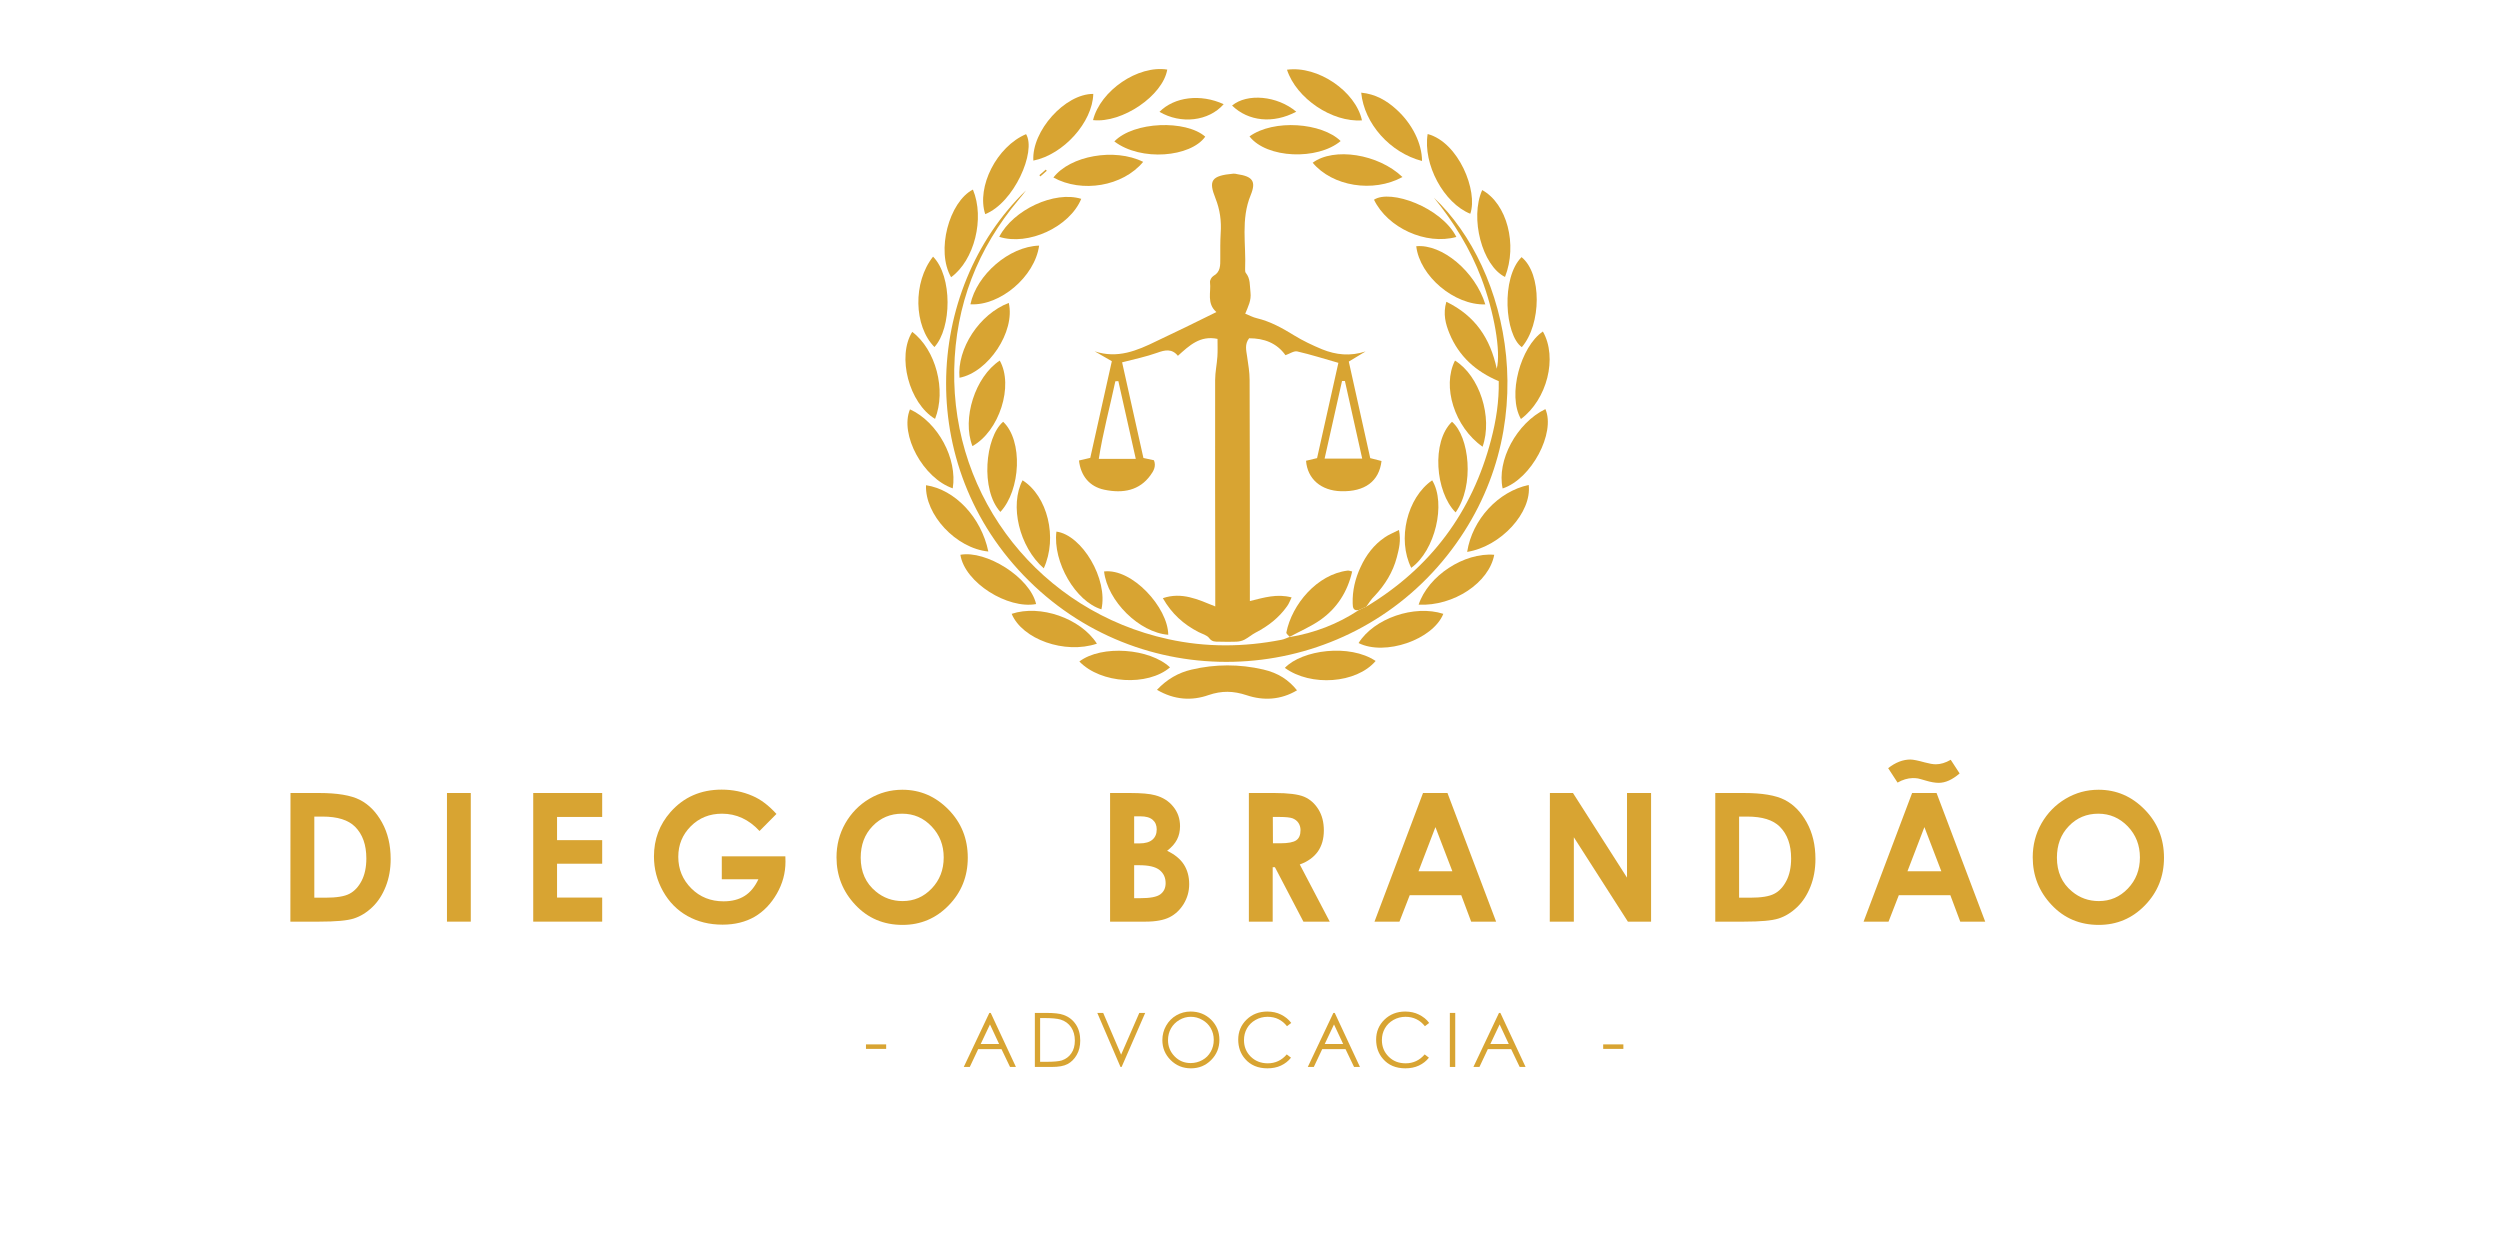 <?xml version="1.0" encoding="utf-8"?>
<!-- Generator: Adobe Illustrator 19.0.0, SVG Export Plug-In . SVG Version: 6.00 Build 0)  -->
<svg version="1.1" id="Camada_1" xmlns="http://www.w3.org/2000/svg" xmlns:xlink="http://www.w3.org/1999/xlink" x="0px" y="0px"
	 viewBox="-1502 1007 1994 988" style="enable-background:new -1502 1007 1994 988;" xml:space="preserve">
<style type="text/css">
	.st0{fill:#D8A432;}
</style>
<g>
	<path class="st0" d="M-531.8,1255.9c-8-7-4.1-15.9-5.1-23.8c-0.2-1.6,1.3-4.2,2.7-5c5.8-3.2,5.5-8.6,5.5-13.9
		c0-6.7-0.1-13.3,0.3-20c0.7-9.8-0.5-18.9-4.2-28.2c-5.6-14-3.3-17.9,14.4-19.5c1-0.1,2,0.2,3,0.4c12.1,1.8,15.3,5.5,10.8,16.6
		c-8.1,19.5-3.6,39.4-4.5,59.2c0,1,0,2.2,0.5,2.9c3.9,4.7,3.1,10.1,3.8,15.7c0.7,6.3-1.7,10.8-4.2,16.9c3.3,1.3,6.1,2.9,9.2,3.6
		c10.9,2.6,20.4,7.9,29.8,13.7c7,4.3,14.6,7.9,22.3,11.1c11.1,4.5,22.5,5.7,34.7,1.7c-4.2,2.5-8.3,5-13.4,8.1
		c5.7,25.5,11.4,51.4,17.1,77c3.6,0.9,6.4,1.6,9,2.3c-1.9,16.2-13.3,24.6-32.2,24.1c-15.9-0.4-26.9-9.7-28-24.3
		c2.7-0.6,5.4-1.3,8.8-2.1c5.6-25.3,11.3-50.6,17-76c-11.3-3.2-21.9-6.6-32.8-9.1c-2.6-0.6-5.9,1.8-9.4,3c-7-9.8-17.1-13.5-29-13.5
		c-3.7,4.8-2.3,9.6-1.6,14.5c0.9,6.2,2,12.5,2,18.7c0.2,54.6,0.2,109.3,0.2,163.9c0,3.9,0,7.9,0,12.5c11.4-2.8,21.6-6,33.3-2.9
		c-1.3,2.6-2.1,5-3.6,7c-6.5,9.2-15.1,15.9-25,21c-3.1,1.6-5.9,4.1-9,5.7c-1.9,1-4.2,1.5-6.4,1.6c-4.6,0.2-9.3,0.1-14,0
		c-2.9,0-5.5,0.2-7.8-2.9c-1.8-2.4-5.6-3.3-8.5-4.8c-11.8-6.1-21.3-14.5-28.4-27c15.1-5.1,27.8,0.9,41.8,6.6c0-4.6,0-8.2,0-11.7
		c-0.1-56.3-0.2-112.6-0.1-168.9c0-6.2,1.4-12.5,1.8-18.7c0.3-4.5,0.1-9.1,0.1-14.1c-13.9-2.9-22.4,5.2-31.6,13.5
		c-4.8-5.9-10.3-4.7-16.6-2.4c-8.7,3.1-17.8,5-27.9,7.6c5.6,25.3,11.3,50.8,17,76.3c3.2,0.7,5.7,1.2,8.4,1.8c1.9,4.8-0.3,8.6-2.8,12
		c-8.7,12-21.6,14.7-36.8,11.5c-11.9-2.5-18.8-11.1-20.2-23.3c2.7-0.6,5.5-1.3,9-2.1c5.7-25.5,11.4-51.1,17.2-77.1
		c-4.7-2.7-9.2-5.3-13.7-7.9c18.1,6.1,33.8-0.5,49.3-8.1C-564,1271.8-548.6,1264.2-531.8,1255.9z M-445.5,1372.8c10.7,0,19.8,0,30,0
		c-4.7-21.2-9.3-41.6-13.8-61.9c-0.8,0-1.6,0-2.3,0C-436.2,1331.2-440.7,1351.4-445.5,1372.8z M-596.1,1373
		c-4.8-21.6-9.4-41.8-13.9-62c-0.8,0-1.6,0.1-2.4,0.1c-4.3,20.4-9.9,40.6-13.2,61.9C-615.4,1373-606.6,1373-596.1,1373z"/>
	<path class="st0" d="M-412.3,1490.9c51.3-30.9,84.5-75.3,99.6-133.2c4-15.2,6.4-30.6,6.1-46.7c-18.2-7.6-31.8-19.8-39.3-38
		c-3.1-7.6-5.3-15.6-2.5-25.3c23.2,11.2,35.1,29.5,40.2,53.4c3.5-13.5-2.1-45.5-12.3-72.3c-8.9-23.5-22-44.6-37.8-64.1
		c60.1,56.4,89.9,185.1,10.6,285.3c-81.3,102.6-233.7,114-329.2,24.5c-96.9-90.8-88.8-236.3-6.8-315.6c-1.8,2.4-3.6,4.8-5.6,7.1
		c-33,39.2-50.6,84.4-51.6,135.5c-2.1,103.4,69.2,193.1,170.7,215.3c30,6.6,60.2,6.4,90.3,0.5c2.2-0.4,4.3-1.5,6.5-2.3l-0.3,0.2
		c20-3.3,38.6-10.4,55.5-21.6C-416.3,1492.6-414.3,1491.8-412.3,1490.9z"/>
	<path class="st0" d="M-579.2,1557.2c8-8.5,17.2-13.7,27.5-16.1c19-4.5,38.3-4.5,57.3-0.1c12.1,2.8,20.3,8.4,26.9,16.6
		c-12.9,7.7-26.8,8.4-40.2,3.9c-10.6-3.5-19.8-3.7-30.4-0.1C-551.4,1566.1-565.4,1565.3-579.2,1557.2z"/>
	<path class="st0" d="M-269.4,1333.3c8.3,18.8-11.1,55.8-34.1,63.3C-308.3,1374.3-292.4,1344.5-269.4,1333.3z"/>
	<path class="st0" d="M-742.1,1396.5c-23.6-8.1-42.5-42.9-34.1-63C-754,1343.6-738.2,1372.9-742.1,1396.5z"/>
	<path class="st0" d="M-630.2,1102.8c5.9-23.6,35.9-44,59.2-40.3C-574.5,1083.3-607,1105.4-630.2,1102.8z"/>
	<path class="st0" d="M-475.5,1062.6c24.7-3.4,54.8,17.3,59.8,40.4C-439.4,1104.7-468,1085.6-475.5,1062.6z"/>
	<path class="st0" d="M-412.3,1490.9c-2,0.9-3.9,1.8-5.8,2.6c-4.4,1-5-1.8-5-5.2c-0.3-10.2,2-19.8,6.3-29
		c4.4-9.6,10.6-17.8,19.3-23.7c3.1-2.2,6.8-3.6,11.3-5.9c1.8,8.5,0,15.2-1.7,21.8c-3.1,11.8-9.4,22-17.8,30.9
		C-408.3,1484.9-410.2,1488-412.3,1490.9z"/>
	<path class="st0" d="M-701.9,1343.4c16,15,14,54.6-2.2,71.9C-720.1,1397.9-716.3,1355.7-701.9,1343.4z"/>
	<path class="st0" d="M-341,1415.7c-16.2-16.3-19.4-56.5-2.9-72.3C-330,1355.2-325.8,1394.3-341,1415.7z"/>
	<path class="st0" d="M-540.7,1116c-11.6,16.3-51.2,20-72.5,3.8C-597.7,1103.8-556.1,1102.5-540.7,1116z"/>
	<path class="st0" d="M-505.4,1115.8c19.4-14,57.8-10.9,72.7,3.7C-451.1,1134.9-491.6,1133.5-505.4,1115.8z"/>
	<path class="st0" d="M-370.5,1489.3c7.6-23.1,36.4-41.8,60.3-39.8C-314.3,1471.7-342.5,1490.6-370.5,1489.3z"/>
	<path class="st0" d="M-736,1449.5c20.4-3.8,55.5,17.9,60.4,39.3C-698.1,1493-732.5,1471.8-736,1449.5z"/>
	<path class="st0" d="M-630,1081.9c-0.6,22.6-23.8,48.4-47.8,53.2C-679.2,1111.5-652.6,1081.8-630,1081.9z"/>
	<path class="st0" d="M-367.8,1135.4c-25.4-6.6-46.1-29.7-48.5-54.5c11.3,1.1,20.2,6.2,28.1,13.4
		C-375.7,1105.6-367.8,1121.4-367.8,1135.4z"/>
	<path class="st0" d="M-713.7,1446.9c-25.9-2.6-50.7-29.5-49.7-52.9C-740.3,1397.5-719.4,1419.5-713.7,1446.9z"/>
	<path class="st0" d="M-331.8,1447.2c4.1-26,24.8-48.2,49.1-53.4C-280.1,1415.6-304.7,1442.8-331.8,1447.2z"/>
	<path class="st0" d="M-319.8,1158.6c19.8,10.9,28.3,43.5,18.2,69.3C-319.8,1218.9-329.8,1180.9-319.8,1158.6z"/>
	<path class="st0" d="M-726,1158.2c9.6,23,1.1,56.5-17.4,69.9C-755.6,1207.2-745,1168-726,1158.2z"/>
	<path class="st0" d="M-716.2,1177.8c-7.1-21.9,9.3-54,32.6-63.8C-675.3,1127.8-693.2,1168.7-716.2,1177.8z"/>
	<path class="st0" d="M-363.3,1113.9c24.8,6.6,40.3,45.7,34,63.6C-350.4,1169-367.2,1138.1-363.3,1113.9z"/>
	<path class="st0" d="M-317.3,1249.8c-24.9,0.7-52.3-22.6-55.1-46.4C-352,1201.4-325.4,1223.4-317.3,1249.8z"/>
	<path class="st0" d="M-621.4,1462.8c22.4-2.7,51,28.8,51.2,50.5C-593.3,1511.5-618.7,1486.4-621.4,1462.8z"/>
	<path class="st0" d="M-473.4,1514.9c-0.9-1.1-2.8-2.5-2.6-3.4c4.4-22.4,24.5-46.4,48.9-49.4c0.9-0.1,1.9,0.3,3.6,0.7
		c-3.7,16.2-12,29.1-25,38.4c-7.7,5.5-16.8,9.3-25.2,13.9L-473.4,1514.9z"/>
	<path class="st0" d="M-673.2,1202.9c-3.4,24.8-31.2,48.2-54.8,46.8C-723,1226.1-697.1,1203.6-673.2,1202.9z"/>
	<path class="st0" d="M-340.4,1196c-24.3,6.7-54.8-7.2-65.7-29.7C-393.1,1157.7-352.4,1172.3-340.4,1196z"/>
	<path class="st0" d="M-639.6,1165.6c-9.2,22.4-42.3,37.7-65.4,30.3C-693.9,1174.3-660.9,1159-639.6,1165.6z"/>
	<path class="st0" d="M-590.2,1136.1c-16.3,19.6-48.9,25-71.6,12.5C-648.5,1131.2-613,1124.8-590.2,1136.1z"/>
	<path class="st0" d="M-271.4,1271.4c11.9,20.9,3.3,54.3-17.5,69.8C-299.9,1322-289.1,1283.4-271.4,1271.4z"/>
	<path class="st0" d="M-756.2,1341.1c-20.8-12.5-30.5-49.8-18.2-69.4C-755.6,1285.9-747.1,1318.1-756.2,1341.1z"/>
	<path class="st0" d="M-383.4,1148.2c-23.4,12.8-55.9,7.4-71.6-11.4C-438.2,1124.3-402.7,1129.7-383.4,1148.2z"/>
	<path class="st0" d="M-659.4,1431c20.3,2.7,41.4,37.9,35.9,62C-644,1486.8-662.4,1455.4-659.4,1431z"/>
	<path class="st0" d="M-319.5,1363.3c-22.4-15.7-32.5-48.1-22-68.7C-322,1306.6-311.2,1339.7-319.5,1363.3z"/>
	<path class="st0" d="M-726.4,1362.8c-8.5-22,2.2-55.3,21.8-68.2C-693.3,1314.6-705,1351-726.4,1362.8z"/>
	<path class="st0" d="M-376.4,1459.9c-11.3-22.6-3.4-55.9,16.7-69.8C-348.4,1408.6-357.4,1446.3-376.4,1459.9z"/>
	<path class="st0" d="M-697.4,1248.6c5.3,23-16.4,55.3-39.3,59.7C-738.8,1285.1-720.8,1257.5-697.4,1248.6z"/>
	<path class="st0" d="M-669.5,1460.3c-19.6-17.2-27.4-50.3-16.9-70.2C-666.5,1402.7-658.3,1435.8-669.5,1460.3z"/>
	<path class="st0" d="M-288.4,1212.1c16.3,13.2,15.9,53.5,0.2,71.8C-301.8,1274.2-304.9,1228.5-288.4,1212.1z"/>
	<path class="st0" d="M-757.8,1211.7c15.6,15.8,14.9,57,1.1,72.1C-773.2,1267-774,1232.2-757.8,1211.7z"/>
	<path class="st0" d="M-404.8,1534.2c-15.3,18-51.7,20.6-72.4,5.5C-463.4,1525.3-425.5,1520.3-404.8,1534.2z"/>
	<path class="st0" d="M-641.1,1534.6c17.9-13.5,56.3-10.4,72.3,4.7C-586.6,1554.5-624,1552.4-641.1,1534.6z"/>
	<path class="st0" d="M-418.4,1519.9c12.3-19.7,44.5-30.8,67.6-23.3C-359.1,1517.2-397.3,1530.4-418.4,1519.9z"/>
	<path class="st0" d="M-627.1,1520.4c-25.7,8.6-59.5-3.5-68-23.8C-672.3,1489-640.1,1500.1-627.1,1520.4z"/>
	<path class="st0" d="M-468.1,1096.1c-18.5,9.8-38.2,7.7-51.2-4.9C-507.3,1081.2-483.3,1083.3-468.1,1096.1z"/>
	<path class="st0" d="M-526,1090.1c-12,13.7-34.2,16.1-51.2,6.1C-565.4,1084.3-544.5,1081.6-526,1090.1z"/>
	<path class="st0" d="M-673,1146.7c1.7-1.5,3.4-3,5.1-4.4c0.3,0.3,0.5,0.6,0.8,0.9c-1.7,1.5-3.4,3-5.1,4.5
		C-672.5,1147.3-672.8,1147-673,1146.7z"/>
</g>
<g>
	<path class="st0" d="M-1270.3,1639.5h22.7c14.6,0,25.5,1.8,32.7,5.5s13,9.7,17.6,18s6.9,18,6.9,29.2c0,7.9-1.3,15.2-3.9,21.8
		c-2.6,6.6-6.1,12.1-10.7,16.5c-4.6,4.4-9.5,7.4-14.8,9.1c-5.3,1.7-14.5,2.5-27.5,2.5h-23.1L-1270.3,1639.5L-1270.3,1639.5z
		 M-1251.3,1658.3v64.7h8.9c8.8,0,15.1-1,19.1-3.1c3.9-2,7.2-5.5,9.7-10.3s3.8-10.8,3.8-17.9c0-10.9-3-19.3-9-25.3
		c-5.4-5.4-14-8.1-26-8.1H-1251.3L-1251.3,1658.3z"/>
	<path class="st0" d="M-1145.5,1639.5h19v102.6h-19V1639.5z"/>
	<path class="st0" d="M-1076.7,1639.5h55v19.1h-36v18.5h36v18.8h-36v27h36v19.2h-55V1639.5z"/>
	<path class="st0" d="M-882.7,1656.2l-13.5,13.6c-8.5-9.2-18.5-13.8-29.9-13.8c-9.9,0-18.2,3.3-24.9,10s-10,14.8-10,24.4
		c0,9.9,3.5,18.3,10.4,25.2c6.9,6.9,15.5,10.3,25.7,10.3c6.6,0,12.2-1.4,16.8-4.3c4.5-2.8,8.2-7.3,11-13.3h-29.2V1690h50.7l0.1,4.3
		c0,9-2.3,17.5-6.9,25.5c-4.6,8-10.5,14.2-17.7,18.4c-7.3,4.2-15.8,6.3-25.6,6.3c-10.5,0-19.8-2.3-28-6.9
		c-8.2-4.6-14.7-11.2-19.5-19.8s-7.2-17.8-7.2-27.7c0-13.6,4.4-25.4,13.2-35.4c10.5-11.9,24.1-17.9,40.8-17.9c8.8,0,17,1.7,24.6,5
		C-895.2,1644.6-888.9,1649.4-882.7,1656.2z"/>
	<path class="st0" d="M-782.3,1636.9c14.3,0,26.5,5.3,36.8,15.8c10.3,10.5,15.4,23.3,15.4,38.4c0,15-5.1,27.6-15.2,38
		c-10.1,10.4-22.4,15.6-36.8,15.6c-15.1,0-27.7-5.3-37.7-16c-10-10.6-15-23.3-15-37.9c0-9.8,2.3-18.8,7-27.1
		c4.7-8.2,11.1-14.8,19.2-19.6C-800.5,1639.3-791.7,1636.9-782.3,1636.9z M-782.5,1656c-9.3,0-17.2,3.3-23.5,9.9
		c-6.4,6.6-9.5,15-9.5,25.2c0,11.3,4,20.3,12,26.9c6.2,5.2,13.4,7.7,21.4,7.7c9.1,0,16.8-3.3,23.2-10s9.6-14.9,9.6-24.8
		c0-9.8-3.2-18-9.7-24.8S-773.2,1656-782.5,1656z"/>
	<path class="st0" d="M-616.6,1742.1v-102.6h15.8c9.2,0,15.9,0.6,20.2,1.8c6,1.6,10.8,4.6,14.4,9.1c3.6,4.4,5.4,9.6,5.4,15.6
		c0,3.9-0.8,7.5-2.4,10.6c-1.6,3.2-4.3,6.2-7.9,9c6.1,2.9,10.6,6.6,13.4,11c2.8,4.4,4.2,9.6,4.2,15.6c0,5.8-1.5,11-4.4,15.8
		c-2.9,4.7-6.7,8.3-11.3,10.6s-11,3.5-19.1,3.5H-616.6L-616.6,1742.1z M-597.4,1658.1v21.6h4.2c4.7,0,8.1-1,10.4-3s3.4-4.7,3.4-8.2
		c0-3.2-1.1-5.8-3.2-7.6c-2.2-1.9-5.4-2.8-9.8-2.8H-597.4z M-597.4,1697.1v26.3h4.8c8,0,13.3-1,16.1-3.1c2.8-2.1,4.2-5,4.2-8.9
		c0-4.4-1.6-7.9-4.9-10.5c-3.3-2.6-8.7-3.8-16.2-3.8H-597.4z"/>
	<path class="st0" d="M-505.9,1639.5h20.3c11.1,0,19.1,1,23.8,3s8.5,5.4,11.4,10.1s4.3,10.3,4.3,16.7c0,6.7-1.6,12.4-4.8,16.9
		s-8,8-14.4,10.3l23.9,45.6h-21l-22.7-43.4h-1.8v43.4h-19V1639.5z M-486.7,1679.6h6c6.1,0,10.3-0.8,12.6-2.4s3.4-4.3,3.4-8.1
		c0-2.2-0.6-4.2-1.7-5.8c-1.1-1.7-2.7-2.8-4.6-3.6c-1.9-0.7-5.4-1.1-10.5-1.1h-5.3L-486.7,1679.6L-486.7,1679.6z"/>
	<path class="st0" d="M-367,1639.5h19.5l38.8,102.6h-19.9l-7.9-21.1h-41.1l-8.2,21.1h-19.9L-367,1639.5z M-357.1,1666.7l-13.5,35.2
		h27L-357.1,1666.7z"/>
	<path class="st0" d="M-265.8,1639.5h18.4l43.1,67.5v-67.5h19.2v102.6h-18.5l-43.1-67.3v67.3h-19.2L-265.8,1639.5L-265.8,1639.5z"/>
	<path class="st0" d="M-133.9,1639.5h22.7c14.6,0,25.5,1.8,32.7,5.5s13,9.7,17.6,18s6.9,18,6.9,29.2c0,7.9-1.3,15.2-3.9,21.8
		c-2.6,6.6-6.1,12.1-10.7,16.5c-4.6,4.4-9.5,7.4-14.8,9.1s-14.5,2.5-27.5,2.5h-23L-133.9,1639.5L-133.9,1639.5z M-114.9,1658.3v64.7
		h8.9c8.8,0,15.1-1,19.1-3.1c4-2,7.2-5.5,9.7-10.3s3.8-10.8,3.8-17.9c0-10.9-3-19.3-9-25.3c-5.4-5.4-14-8.1-26-8.1H-114.9
		L-114.9,1658.3z"/>
	<path class="st0" d="M23.1,1639.5h19.5l38.8,102.6H61.5l-7.9-21.1H12.5l-8.2,21.1h-19.9L23.1,1639.5z M11.5,1631.2L4,1619.7
		c5.8-4.6,11.8-6.9,17.7-6.9c2.2,0,6.1,0.8,11.5,2.3c3.7,1,6.6,1.5,8.8,1.5c3.8,0,7.8-1.2,11.9-3.6l7.1,10.9
		c-5.8,5-11.3,7.5-16.7,7.5c-2.9,0-6.3-0.6-10.3-1.8c-3.3-1-5.4-1.5-6.2-1.7c-1.2-0.2-2.6-0.3-4.2-0.3
		C19.5,1627.7,15.5,1628.9,11.5,1631.2z M32.9,1666.7l-13.5,35.2h27L32.9,1666.7z"/>
	<path class="st0" d="M171.8,1636.9c14.3,0,26.5,5.3,36.8,15.8s15.4,23.3,15.4,38.4c0,15-5.1,27.6-15.2,38
		c-10.1,10.4-22.4,15.6-36.8,15.6c-15.1,0-27.7-5.3-37.7-16c-10-10.6-15-23.3-15-37.9c0-9.8,2.3-18.8,7-27.1
		c4.7-8.2,11.1-14.8,19.2-19.6C153.6,1639.3,162.3,1636.9,171.8,1636.9z M171.6,1656c-9.3,0-17.2,3.3-23.5,9.9
		c-6.4,6.6-9.5,15-9.5,25.2c0,11.3,4,20.3,12,26.9c6.2,5.2,13.4,7.7,21.4,7.7c9.1,0,16.8-3.3,23.2-10c6.4-6.7,9.6-14.9,9.6-24.8
		c0-9.8-3.2-18-9.7-24.8C188.6,1659.4,180.8,1656,171.6,1656z"/>
</g>
<g>
	<path class="st0" d="M-811.3,1840h16.1v3.6h-16.1V1840z"/>
	<path class="st0" d="M-711.8,1814.9l20.1,43.1h-4.7l-6.8-14.2h-18.6l-6.7,14.2h-4.8l20.4-43.1H-711.8z M-712.4,1824.1l-7.4,15.6
		h14.7L-712.4,1824.1z"/>
	<path class="st0" d="M-676.6,1858v-43.1h8.9c6.4,0,11.1,0.5,14,1.6c4.2,1.5,7.4,4,9.8,7.6c2.4,3.6,3.5,7.9,3.5,12.9
		c0,4.3-0.9,8.1-2.8,11.4c-1.9,3.3-4.3,5.7-7.3,7.3c-3,1.6-7.2,2.3-12.5,2.3H-676.6z M-672.5,1853.9h5c6,0,10.1-0.4,12.4-1.1
		c3.2-1.1,5.8-3,7.6-5.7c1.9-2.7,2.8-6.1,2.8-10.1c0-4.2-1-7.7-3-10.7c-2-2.9-4.8-5-8.4-6.1c-2.7-0.8-7.1-1.2-13.3-1.2h-3V1853.9z"
		/>
	<path class="st0" d="M-626.8,1814.9h4.7l14.3,33.3l14.5-33.3h4.7l-18.8,43.1h-0.9L-626.8,1814.9z"/>
	<path class="st0" d="M-552.4,1813.8c6.5,0,12,2.2,16.4,6.5c4.4,4.4,6.6,9.7,6.6,16.1c0,6.3-2.2,11.7-6.6,16.1s-9.7,6.6-16.1,6.6
		c-6.4,0-11.8-2.2-16.2-6.6c-4.4-4.4-6.6-9.7-6.6-15.9c0-4.1,1-8,3-11.5c2-3.5,4.7-6.3,8.2-8.3S-556.4,1813.8-552.4,1813.8z
		 M-552.2,1818c-3.2,0-6.2,0.8-9.1,2.5c-2.9,1.7-5.1,3.9-6.7,6.7c-1.6,2.8-2.4,6-2.4,9.4c0,5.1,1.8,9.4,5.3,13s7.8,5.3,12.8,5.3
		c3.3,0,6.4-0.8,9.3-2.4s5.1-3.8,6.7-6.7c1.6-2.8,2.4-5.9,2.4-9.4c0-3.4-0.8-6.5-2.4-9.3c-1.6-2.8-3.8-5-6.7-6.6
		C-545.9,1818.8-548.9,1818-552.2,1818z"/>
	<path class="st0" d="M-472.1,1822.9l-3.4,2.6c-1.9-2.4-4.1-4.3-6.8-5.6c-2.6-1.3-5.5-1.9-8.7-1.9c-3.4,0-6.6,0.8-9.6,2.5
		s-5.2,3.9-6.8,6.7s-2.4,5.9-2.4,9.4c0,5.3,1.8,9.6,5.4,13.2c3.6,3.5,8.1,5.3,13.6,5.3c6,0,11.1-2.4,15.1-7.1l3.4,2.6
		c-2.1,2.7-4.8,4.8-8,6.3c-3.2,1.5-6.8,2.2-10.8,2.2c-7.5,0-13.5-2.5-17.8-7.5c-3.7-4.2-5.5-9.4-5.5-15.4c0-6.3,2.2-11.6,6.6-15.9
		c4.4-4.3,10-6.5,16.6-6.5c4,0,7.7,0.8,10.9,2.4S-474.2,1820-472.1,1822.9z"/>
	<path class="st0" d="M-437.4,1814.9l20.1,43.1h-4.7l-6.8-14.2h-18.6l-6.7,14.2h-4.8l20.4-43.1H-437.4z M-438,1824.1l-7.4,15.6h14.7
		L-438,1824.1z"/>
	<path class="st0" d="M-362.1,1822.9l-3.4,2.6c-1.9-2.4-4.1-4.3-6.8-5.6s-5.5-1.9-8.7-1.9c-3.4,0-6.6,0.8-9.6,2.5s-5.2,3.9-6.8,6.7
		s-2.4,5.9-2.4,9.4c0,5.3,1.8,9.6,5.4,13.2s8.1,5.3,13.6,5.3c6,0,11.1-2.4,15.1-7.1l3.4,2.6c-2.1,2.7-4.8,4.8-8,6.3
		s-6.8,2.2-10.8,2.2c-7.5,0-13.5-2.5-17.8-7.5c-3.7-4.2-5.5-9.4-5.5-15.4c0-6.3,2.2-11.6,6.6-15.9s10-6.5,16.6-6.5
		c4,0,7.7,0.8,10.9,2.4S-364.1,1820-362.1,1822.9z"/>
	<path class="st0" d="M-345.6,1814.9h4.3v43.1h-4.3V1814.9z"/>
	<path class="st0" d="M-305.3,1814.9l20.1,43.1h-4.7l-6.8-14.2h-18.6l-6.7,14.2h-4.8l20.4-43.1H-305.3z M-305.9,1824.1l-7.4,15.6
		h14.7L-305.9,1824.1z"/>
	<path class="st0" d="M-223.3,1840h16.1v3.6h-16.1V1840z"/>
</g>
</svg>
